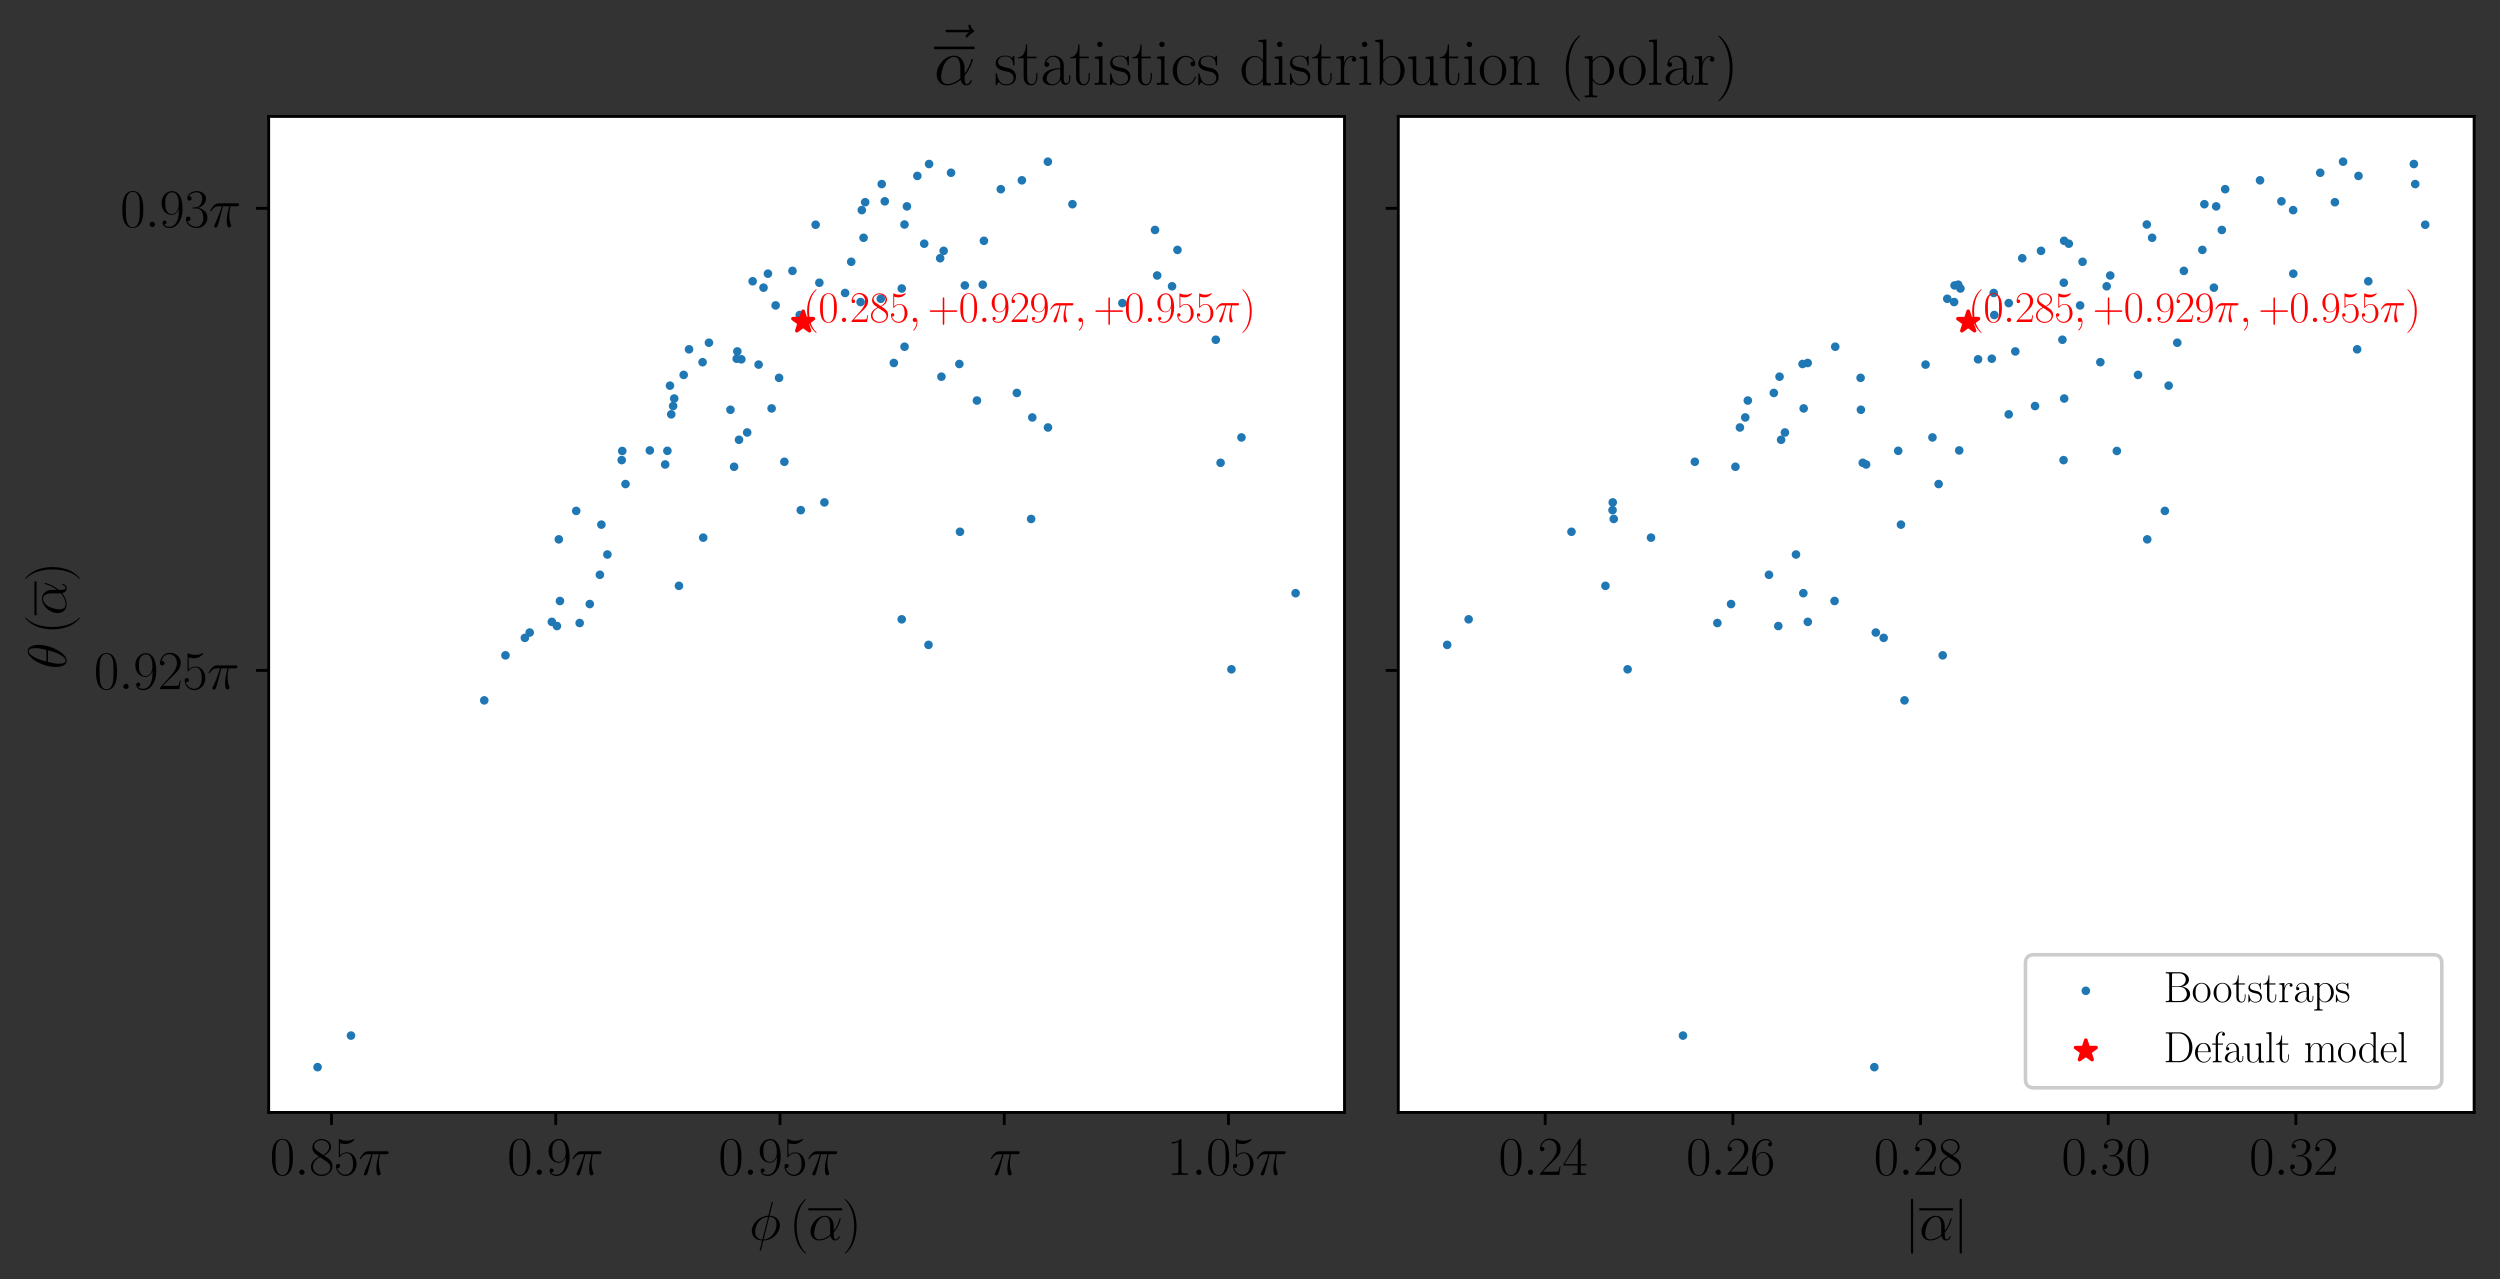 <?xml version="1.0" encoding="utf-8" standalone="no"?>
<!DOCTYPE svg PUBLIC "-//W3C//DTD SVG 1.1//EN"
  "http://www.w3.org/Graphics/SVG/1.1/DTD/svg11.dtd">
<svg xmlns:xlink="http://www.w3.org/1999/xlink" width="695.774pt" height="356.027pt" viewBox="0 0 695.774 356.027" xmlns="http://www.w3.org/2000/svg" version="1.1">
 <rect x="0" y="0" width="695.774" height="356.027" fill="#333333" stroke="none"/>
 <defs>
  <style type="text/css">*{stroke-linejoin: round; stroke-linecap: butt}</style>
 </defs>
 <g id="figure_1">
  <g id="patch_1">
   <path d="M 0 356.027 
L 695.774 356.027 
L 695.774 0 
L 0 0 
L 0 356.027 
z
" style="fill: none"/>
  </g>
  <g id="axes_1">
   <g id="patch_2">
    <path d="M 74.774 309.6 
L 374.189 309.6 
L 374.189 32.4 
L 74.774 32.4 
z
" style="fill: #ffffff"/>
   </g>
   <g id="PathCollection_1">
    <defs>
     <path id="mddf4a660cc" d="M 0 0.707 
C 0.188 0.707 0.367 0.633 0.5 0.5 
C 0.633 0.367 0.707 0.188 0.707 0 
C 0.707 -0.188 0.633 -0.367 0.5 -0.5 
C 0.367 -0.633 0.188 -0.707 0 -0.707 
C -0.188 -0.707 -0.367 -0.633 -0.5 -0.5 
C -0.633 -0.367 -0.707 -0.188 -0.707 0 
C -0.707 0.188 -0.633 0.367 -0.5 0.5 
C -0.367 0.633 -0.188 0.707 0 0.707 
z
" style="stroke: #1f77b4"/>
    </defs>
    <g clip-path="url(#p294adefcbe)">
     <use xlink:href="#mddf4a660cc" x="215.863" y="84.996" style="fill: #1f77b4; stroke: #1f77b4"/>
     <use xlink:href="#mddf4a660cc" x="190.273" y="104.335" style="fill: #1f77b4; stroke: #1f77b4"/>
     <use xlink:href="#mddf4a660cc" x="261.656" y="71.874" style="fill: #1f77b4; stroke: #1f77b4"/>
     <use xlink:href="#mddf4a660cc" x="262.004" y="104.836" style="fill: #1f77b4; stroke: #1f77b4"/>
     <use xlink:href="#mddf4a660cc" x="173.022" y="128.056" style="fill: #1f77b4; stroke: #1f77b4"/>
     <use xlink:href="#mddf4a660cc" x="282.995" y="109.361" style="fill: #1f77b4; stroke: #1f77b4"/>
     <use xlink:href="#mddf4a660cc" x="312.369" y="84.357" style="fill: #1f77b4; stroke: #1f77b4"/>
     <use xlink:href="#mddf4a660cc" x="252.404" y="57.437" style="fill: #1f77b4; stroke: #1f77b4"/>
     <use xlink:href="#mddf4a660cc" x="250.959" y="172.364" style="fill: #1f77b4; stroke: #1f77b4"/>
     <use xlink:href="#mddf4a660cc" x="146.076" y="177.524" style="fill: #1f77b4; stroke: #1f77b4"/>
     <use xlink:href="#mddf4a660cc" x="205.67" y="122.395" style="fill: #1f77b4; stroke: #1f77b4"/>
     <use xlink:href="#mddf4a660cc" x="222.57" y="87.67" style="fill: #1f77b4; stroke: #1f77b4"/>
     <use xlink:href="#mddf4a660cc" x="97.682" y="288.215" style="fill: #1f77b4; stroke: #1f77b4"/>
     <use xlink:href="#mddf4a660cc" x="206.323" y="99.995" style="fill: #1f77b4; stroke: #1f77b4"/>
     <use xlink:href="#mddf4a660cc" x="140.675" y="182.388" style="fill: #1f77b4; stroke: #1f77b4"/>
     <use xlink:href="#mddf4a660cc" x="204.301" y="129.904" style="fill: #1f77b4; stroke: #1f77b4"/>
     <use xlink:href="#mddf4a660cc" x="160.364" y="142.191" style="fill: #1f77b4; stroke: #1f77b4"/>
     <use xlink:href="#mddf4a660cc" x="187.641" y="110.914" style="fill: #1f77b4; stroke: #1f77b4"/>
     <use xlink:href="#mddf4a660cc" x="220.549" y="75.388" style="fill: #1f77b4; stroke: #1f77b4"/>
     <use xlink:href="#mddf4a660cc" x="240.787" y="56.278" style="fill: #1f77b4; stroke: #1f77b4"/>
     <use xlink:href="#mddf4a660cc" x="195.532" y="100.801" style="fill: #1f77b4; stroke: #1f77b4"/>
     <use xlink:href="#mddf4a660cc" x="264.681" y="48.08" style="fill: #1f77b4; stroke: #1f77b4"/>
     <use xlink:href="#mddf4a660cc" x="185.741" y="125.471" style="fill: #1f77b4; stroke: #1f77b4"/>
     <use xlink:href="#mddf4a660cc" x="287.295" y="116.179" style="fill: #1f77b4; stroke: #1f77b4"/>
     <use xlink:href="#mddf4a660cc" x="273.832" y="67.022" style="fill: #1f77b4; stroke: #1f77b4"/>
     <use xlink:href="#mddf4a660cc" x="251.744" y="96.497" style="fill: #1f77b4; stroke: #1f77b4"/>
     <use xlink:href="#mddf4a660cc" x="222.87" y="141.978" style="fill: #1f77b4; stroke: #1f77b4"/>
     <use xlink:href="#mddf4a660cc" x="167.365" y="146.007" style="fill: #1f77b4; stroke: #1f77b4"/>
     <use xlink:href="#mddf4a660cc" x="214.75" y="113.667" style="fill: #1f77b4; stroke: #1f77b4"/>
     <use xlink:href="#mddf4a660cc" x="266.996" y="101.303" style="fill: #1f77b4; stroke: #1f77b4"/>
     <use xlink:href="#mddf4a660cc" x="195.709" y="149.628" style="fill: #1f77b4; stroke: #1f77b4"/>
     <use xlink:href="#mddf4a660cc" x="205.034" y="99.835" style="fill: #1f77b4; stroke: #1f77b4"/>
     <use xlink:href="#mddf4a660cc" x="205.208" y="97.803" style="fill: #1f77b4; stroke: #1f77b4"/>
     <use xlink:href="#mddf4a660cc" x="213.724" y="76.167" style="fill: #1f77b4; stroke: #1f77b4"/>
     <use xlink:href="#mddf4a660cc" x="235.197" y="81.538" style="fill: #1f77b4; stroke: #1f77b4"/>
     <use xlink:href="#mddf4a660cc" x="212.494" y="80.058" style="fill: #1f77b4; stroke: #1f77b4"/>
     <use xlink:href="#mddf4a660cc" x="155.521" y="150.105" style="fill: #1f77b4; stroke: #1f77b4"/>
     <use xlink:href="#mddf4a660cc" x="186.464" y="107.328" style="fill: #1f77b4; stroke: #1f77b4"/>
     <use xlink:href="#mddf4a660cc" x="342.717" y="186.276" style="fill: #1f77b4; stroke: #1f77b4"/>
     <use xlink:href="#mddf4a660cc" x="258.567" y="45.649" style="fill: #1f77b4; stroke: #1f77b4"/>
     <use xlink:href="#mddf4a660cc" x="147.418" y="176.042" style="fill: #1f77b4; stroke: #1f77b4"/>
     <use xlink:href="#mddf4a660cc" x="284.394" y="50.184" style="fill: #1f77b4; stroke: #1f77b4"/>
     <use xlink:href="#mddf4a660cc" x="278.534" y="52.652" style="fill: #1f77b4; stroke: #1f77b4"/>
     <use xlink:href="#mddf4a660cc" x="251.729" y="62.48" style="fill: #1f77b4; stroke: #1f77b4"/>
     <use xlink:href="#mddf4a660cc" x="228.034" y="78.685" style="fill: #1f77b4; stroke: #1f77b4"/>
     <use xlink:href="#mddf4a660cc" x="216.821" y="105.159" style="fill: #1f77b4; stroke: #1f77b4"/>
     <use xlink:href="#mddf4a660cc" x="360.579" y="165.088" style="fill: #1f77b4; stroke: #1f77b4"/>
     <use xlink:href="#mddf4a660cc" x="321.454" y="64" style="fill: #1f77b4; stroke: #1f77b4"/>
     <use xlink:href="#mddf4a660cc" x="338.366" y="94.552" style="fill: #1f77b4; stroke: #1f77b4"/>
     <use xlink:href="#mddf4a660cc" x="255.302" y="48.959" style="fill: #1f77b4; stroke: #1f77b4"/>
     <use xlink:href="#mddf4a660cc" x="250.966" y="80.297" style="fill: #1f77b4; stroke: #1f77b4"/>
     <use xlink:href="#mddf4a660cc" x="155.842" y="167.261" style="fill: #1f77b4; stroke: #1f77b4"/>
     <use xlink:href="#mddf4a660cc" x="248.769" y="101.02" style="fill: #1f77b4; stroke: #1f77b4"/>
     <use xlink:href="#mddf4a660cc" x="273.511" y="79.227" style="fill: #1f77b4; stroke: #1f77b4"/>
     <use xlink:href="#mddf4a660cc" x="153.582" y="173.07" style="fill: #1f77b4; stroke: #1f77b4"/>
     <use xlink:href="#mddf4a660cc" x="291.664" y="118.972" style="fill: #1f77b4; stroke: #1f77b4"/>
     <use xlink:href="#mddf4a660cc" x="236.906" y="72.861" style="fill: #1f77b4; stroke: #1f77b4"/>
     <use xlink:href="#mddf4a660cc" x="262.627" y="69.815" style="fill: #1f77b4; stroke: #1f77b4"/>
     <use xlink:href="#mddf4a660cc" x="188.961" y="163.041" style="fill: #1f77b4; stroke: #1f77b4"/>
     <use xlink:href="#mddf4a660cc" x="258.407" y="179.475" style="fill: #1f77b4; stroke: #1f77b4"/>
     <use xlink:href="#mddf4a660cc" x="186.81" y="115.316" style="fill: #1f77b4; stroke: #1f77b4"/>
     <use xlink:href="#mddf4a660cc" x="166.952" y="159.97" style="fill: #1f77b4; stroke: #1f77b4"/>
     <use xlink:href="#mddf4a660cc" x="326.192" y="79.676" style="fill: #1f77b4; stroke: #1f77b4"/>
     <use xlink:href="#mddf4a660cc" x="203.293" y="114.04" style="fill: #1f77b4; stroke: #1f77b4"/>
     <use xlink:href="#mddf4a660cc" x="191.768" y="97.217" style="fill: #1f77b4; stroke: #1f77b4"/>
     <use xlink:href="#mddf4a660cc" x="211.127" y="101.469" style="fill: #1f77b4; stroke: #1f77b4"/>
     <use xlink:href="#mddf4a660cc" x="298.472" y="56.829" style="fill: #1f77b4; stroke: #1f77b4"/>
     <use xlink:href="#mddf4a660cc" x="339.699" y="128.8" style="fill: #1f77b4; stroke: #1f77b4"/>
     <use xlink:href="#mddf4a660cc" x="209.471" y="78.283" style="fill: #1f77b4; stroke: #1f77b4"/>
     <use xlink:href="#mddf4a660cc" x="88.384" y="297" style="fill: #1f77b4; stroke: #1f77b4"/>
     <use xlink:href="#mddf4a660cc" x="197.302" y="95.382" style="fill: #1f77b4; stroke: #1f77b4"/>
     <use xlink:href="#mddf4a660cc" x="257.214" y="67.826" style="fill: #1f77b4; stroke: #1f77b4"/>
     <use xlink:href="#mddf4a660cc" x="246.244" y="56.03" style="fill: #1f77b4; stroke: #1f77b4"/>
     <use xlink:href="#mddf4a660cc" x="180.851" y="125.358" style="fill: #1f77b4; stroke: #1f77b4"/>
     <use xlink:href="#mddf4a660cc" x="291.637" y="45" style="fill: #1f77b4; stroke: #1f77b4"/>
     <use xlink:href="#mddf4a660cc" x="154.998" y="174.234" style="fill: #1f77b4; stroke: #1f77b4"/>
     <use xlink:href="#mddf4a660cc" x="229.441" y="139.824" style="fill: #1f77b4; stroke: #1f77b4"/>
     <use xlink:href="#mddf4a660cc" x="239.848" y="58.48" style="fill: #1f77b4; stroke: #1f77b4"/>
     <use xlink:href="#mddf4a660cc" x="286.973" y="144.431" style="fill: #1f77b4; stroke: #1f77b4"/>
     <use xlink:href="#mddf4a660cc" x="327.703" y="69.552" style="fill: #1f77b4; stroke: #1f77b4"/>
     <use xlink:href="#mddf4a660cc" x="239.512" y="84.063" style="fill: #1f77b4; stroke: #1f77b4"/>
     <use xlink:href="#mddf4a660cc" x="218.295" y="128.517" style="fill: #1f77b4; stroke: #1f77b4"/>
     <use xlink:href="#mddf4a660cc" x="187.338" y="113.007" style="fill: #1f77b4; stroke: #1f77b4"/>
     <use xlink:href="#mddf4a660cc" x="169.042" y="154.323" style="fill: #1f77b4; stroke: #1f77b4"/>
     <use xlink:href="#mddf4a660cc" x="164.142" y="168.114" style="fill: #1f77b4; stroke: #1f77b4"/>
     <use xlink:href="#mddf4a660cc" x="240.341" y="66.177" style="fill: #1f77b4; stroke: #1f77b4"/>
     <use xlink:href="#mddf4a660cc" x="268.531" y="79.441" style="fill: #1f77b4; stroke: #1f77b4"/>
     <use xlink:href="#mddf4a660cc" x="245.391" y="51.231" style="fill: #1f77b4; stroke: #1f77b4"/>
     <use xlink:href="#mddf4a660cc" x="174.082" y="134.715" style="fill: #1f77b4; stroke: #1f77b4"/>
     <use xlink:href="#mddf4a660cc" x="322.047" y="76.671" style="fill: #1f77b4; stroke: #1f77b4"/>
     <use xlink:href="#mddf4a660cc" x="267.172" y="148" style="fill: #1f77b4; stroke: #1f77b4"/>
     <use xlink:href="#mddf4a660cc" x="345.508" y="121.739" style="fill: #1f77b4; stroke: #1f77b4"/>
     <use xlink:href="#mddf4a660cc" x="173.179" y="125.511" style="fill: #1f77b4; stroke: #1f77b4"/>
     <use xlink:href="#mddf4a660cc" x="185.124" y="129.269" style="fill: #1f77b4; stroke: #1f77b4"/>
     <use xlink:href="#mddf4a660cc" x="245.131" y="83.151" style="fill: #1f77b4; stroke: #1f77b4"/>
     <use xlink:href="#mddf4a660cc" x="226.998" y="62.54" style="fill: #1f77b4; stroke: #1f77b4"/>
     <use xlink:href="#mddf4a660cc" x="271.892" y="111.473" style="fill: #1f77b4; stroke: #1f77b4"/>
     <use xlink:href="#mddf4a660cc" x="207.946" y="120.366" style="fill: #1f77b4; stroke: #1f77b4"/>
     <use xlink:href="#mddf4a660cc" x="161.326" y="173.392" style="fill: #1f77b4; stroke: #1f77b4"/>
     <use xlink:href="#mddf4a660cc" x="134.773" y="194.918" style="fill: #1f77b4; stroke: #1f77b4"/>
    </g>
   </g>
   <g id="PathCollection_2">
    <defs>
     <path id="mde0e7b5611" d="M 0 -3 
L -0.674 -0.927 
L -2.853 -0.927 
L -1.09 0.354 
L -1.763 2.427 
L -0 1.146 
L 1.763 2.427 
L 1.09 0.354 
L 2.853 -0.927 
L 0.674 -0.927 
z
" style="stroke: #ff0000"/>
    </defs>
    <g clip-path="url(#p294adefcbe)">
     <use xlink:href="#mde0e7b5611" x="223.528" y="89.619" style="fill: #ff0000; stroke: #ff0000"/>
    </g>
   </g>
   <g id="matplotlib.axis_1">
    <g id="xtick_1">
     <g id="line2d_1">
      <defs>
       <path id="m25593c69b1" d="M 0 0 
L 0 3.5 
" style="stroke: #000000; stroke-width: 0.8"/>
      </defs>
      <g>
       <use xlink:href="#m25593c69b1" x="92.259" y="309.6" style="stroke: #000000; stroke-width: 0.8"/>
      </g>
     </g>
     <g id="text_1">
      <!-- $0.85 \pi$ -->
      <g transform="translate(75.102 326.978) scale(0.15 -0.15)">
       <defs>
        <path id="CMR17-30" d="M 2688 2025 
C 2688 2416 2682 3080 2413 3591 
C 2176 4039 1798 4198 1466 4198 
C 1158 4198 768 4058 525 3597 
C 269 3118 243 2524 243 2025 
C 243 1661 250 1106 448 619 
C 723 -39 1216 -128 1466 -128 
C 1760 -128 2208 -7 2470 600 
C 2662 1042 2688 1559 2688 2025 
z
M 1466 -26 
C 1056 -26 813 325 723 812 
C 653 1188 653 1738 653 2096 
C 653 2588 653 2997 736 3387 
C 858 3929 1216 4096 1466 4096 
C 1728 4096 2067 3923 2189 3400 
C 2272 3036 2278 2607 2278 2096 
C 2278 1680 2278 1169 2202 792 
C 2067 95 1690 -26 1466 -26 
z
" transform="scale(0.016)"/>
        <path id="CMMI12-3a" d="M 1178 307 
C 1178 492 1024 619 870 619 
C 685 619 557 466 557 313 
C 557 128 710 0 864 0 
C 1050 0 1178 153 1178 307 
z
" transform="scale(0.016)"/>
        <path id="CMR17-38" d="M 1741 2264 
C 2144 2467 2554 2773 2554 3263 
C 2554 3841 1990 4179 1472 4179 
C 890 4179 378 3759 378 3180 
C 378 3021 416 2747 666 2505 
C 730 2442 998 2251 1171 2130 
C 883 1983 211 1634 211 934 
C 211 279 838 -128 1459 -128 
C 2144 -128 2720 362 2720 1010 
C 2720 1590 2330 1857 2074 2029 
L 1741 2264 
z
M 902 2822 
C 851 2854 595 3051 595 3351 
C 595 3739 998 4032 1459 4032 
C 1965 4032 2336 3676 2336 3262 
C 2336 2669 1670 2331 1638 2331 
C 1632 2331 1626 2331 1574 2370 
L 902 2822 
z
M 2080 1519 
C 2176 1449 2483 1240 2483 851 
C 2483 381 2010 25 1472 25 
C 890 25 448 438 448 940 
C 448 1443 838 1862 1280 2060 
L 2080 1519 
z
" transform="scale(0.016)"/>
        <path id="CMR17-35" d="M 730 3692 
C 794 3666 1056 3584 1325 3584 
C 1920 3584 2246 3911 2432 4100 
C 2432 4157 2432 4192 2394 4192 
C 2387 4192 2374 4192 2323 4163 
C 2099 4058 1837 3973 1517 3973 
C 1325 3973 1037 3999 723 4139 
C 653 4171 640 4171 634 4171 
C 602 4171 595 4164 595 4037 
L 595 2203 
C 595 2089 595 2057 659 2057 
C 691 2057 704 2070 736 2114 
C 941 2401 1222 2522 1542 2522 
C 1766 2522 2246 2382 2246 1289 
C 2246 1085 2246 715 2054 421 
C 1894 159 1645 25 1370 25 
C 947 25 518 320 403 814 
C 429 807 480 795 506 795 
C 589 795 749 840 749 1038 
C 749 1210 627 1280 506 1280 
C 358 1280 262 1190 262 1011 
C 262 454 704 -128 1382 -128 
C 2042 -128 2669 440 2669 1264 
C 2669 2030 2170 2624 1549 2624 
C 1222 2624 947 2503 730 2274 
L 730 3692 
z
" transform="scale(0.016)"/>
        <path id="CMMI12-19" d="M 1658 2408 
L 2381 2408 
C 2208 1692 2099 1226 2099 716 
C 2099 626 2099 -64 2362 -64 
C 2496 -64 2611 57 2611 166 
C 2611 197 2611 210 2566 306 
C 2394 747 2394 1296 2394 1341 
C 2394 1379 2394 1832 2528 2408 
L 3245 2408 
C 3328 2408 3539 2408 3539 2612 
C 3539 2752 3418 2752 3302 2752 
L 1197 2752 
C 1050 2752 832 2752 538 2440 
C 371 2254 166 1916 166 1878 
C 166 1840 198 1827 237 1827 
C 282 1827 288 1846 320 1884 
C 653 2408 986 2408 1146 2408 
L 1510 2408 
C 1370 1929 1210 1373 685 256 
C 634 154 634 140 634 102 
C 634 -32 749 -64 806 -64 
C 992 -64 1043 102 1120 370 
C 1222 696 1222 709 1286 964 
L 1658 2408 
z
" transform="scale(0.016)"/>
       </defs>
       <use xlink:href="#CMR17-30" transform="scale(0.996)"/>
       <use xlink:href="#CMMI12-3a" transform="translate(45.69 0) scale(0.996)"/>
       <use xlink:href="#CMR17-38" transform="translate(72.788 0) scale(0.996)"/>
       <use xlink:href="#CMR17-35" transform="translate(118.478 0) scale(0.996)"/>
       <use xlink:href="#CMMI12-19" transform="translate(164.169 0) scale(0.996)"/>
      </g>
     </g>
    </g>
    <g id="xtick_2">
     <g id="line2d_2">
      <g>
       <use xlink:href="#m25593c69b1" x="154.669" y="309.6" style="stroke: #000000; stroke-width: 0.8"/>
      </g>
     </g>
     <g id="text_2">
      <!-- $0.9 \pi$ -->
      <g transform="translate(141.171 326.978) scale(0.15 -0.15)">
       <defs>
        <path id="CMR17-39" d="M 2253 1864 
C 2253 464 1670 31 1190 31 
C 1043 31 685 31 538 294 
C 704 268 826 357 826 518 
C 826 692 685 749 595 749 
C 538 749 365 723 365 506 
C 365 71 742 -128 1203 -128 
C 1939 -128 2688 674 2688 2073 
C 2688 3817 1971 4179 1485 4179 
C 851 4179 243 3628 243 2778 
C 243 1991 762 1408 1414 1408 
C 1952 1408 2189 1903 2253 2112 
L 2253 1864 
z
M 1427 1510 
C 1254 1510 1011 1542 813 1922 
C 678 2169 678 2461 678 2771 
C 678 3146 678 3405 858 3684 
C 947 3817 1114 4032 1485 4032 
C 2240 4032 2240 2885 2240 2632 
C 2240 2182 2035 1510 1427 1510 
z
" transform="scale(0.016)"/>
       </defs>
       <use xlink:href="#CMR17-30" transform="scale(0.996)"/>
       <use xlink:href="#CMMI12-3a" transform="translate(45.69 0) scale(0.996)"/>
       <use xlink:href="#CMR17-39" transform="translate(72.788 0) scale(0.996)"/>
       <use xlink:href="#CMMI12-19" transform="translate(118.478 0) scale(0.996)"/>
      </g>
     </g>
    </g>
    <g id="xtick_3">
     <g id="line2d_3">
      <g>
       <use xlink:href="#m25593c69b1" x="217.08" y="309.6" style="stroke: #000000; stroke-width: 0.8"/>
      </g>
     </g>
     <g id="text_3">
      <!-- $0.95 \pi$ -->
      <g transform="translate(199.923 326.978) scale(0.15 -0.15)">
       <use xlink:href="#CMR17-30" transform="scale(0.996)"/>
       <use xlink:href="#CMMI12-3a" transform="translate(45.69 0) scale(0.996)"/>
       <use xlink:href="#CMR17-39" transform="translate(72.788 0) scale(0.996)"/>
       <use xlink:href="#CMR17-35" transform="translate(118.478 0) scale(0.996)"/>
       <use xlink:href="#CMMI12-19" transform="translate(164.169 0) scale(0.996)"/>
      </g>
     </g>
    </g>
    <g id="xtick_4">
     <g id="line2d_4">
      <g>
       <use xlink:href="#m25593c69b1" x="279.49" y="309.6" style="stroke: #000000; stroke-width: 0.8"/>
      </g>
     </g>
     <g id="text_4">
      <!-- $\pi$ -->
      <g transform="translate(275.34 326.978) scale(0.15 -0.15)">
       <use xlink:href="#CMMI12-19" transform="scale(0.996)"/>
      </g>
     </g>
    </g>
    <g id="xtick_5">
     <g id="line2d_5">
      <g>
       <use xlink:href="#m25593c69b1" x="341.901" y="309.6" style="stroke: #000000; stroke-width: 0.8"/>
      </g>
     </g>
     <g id="text_5">
      <!-- $1.05 \pi$ -->
      <g transform="translate(324.744 326.978) scale(0.15 -0.15)">
       <defs>
        <path id="CMR17-31" d="M 1702 4058 
C 1702 4192 1696 4192 1606 4192 
C 1357 3916 979 3827 621 3827 
C 602 3827 570 3827 563 3808 
C 557 3795 557 3782 557 3648 
C 755 3648 1088 3686 1344 3839 
L 1344 461 
C 1344 236 1331 160 781 160 
L 589 160 
L 589 0 
C 896 0 1216 0 1523 0 
C 1830 0 2150 0 2458 0 
L 2458 160 
L 2266 160 
C 1715 160 1702 230 1702 458 
L 1702 4058 
z
" transform="scale(0.016)"/>
       </defs>
       <use xlink:href="#CMR17-31" transform="scale(0.996)"/>
       <use xlink:href="#CMMI12-3a" transform="translate(45.69 0) scale(0.996)"/>
       <use xlink:href="#CMR17-30" transform="translate(72.788 0) scale(0.996)"/>
       <use xlink:href="#CMR17-35" transform="translate(118.478 0) scale(0.996)"/>
       <use xlink:href="#CMMI12-19" transform="translate(164.169 0) scale(0.996)"/>
      </g>
     </g>
    </g>
    <g id="text_6">
     <!-- $\phi\left(\overline{\alpha}\right)$ -->
     <g transform="translate(208.514 345.091) scale(0.15 -0.15)">
      <defs>
       <path id="CMMI12-1e" d="M 2752 4390 
C 2752 4448 2707 4448 2688 4448 
C 2630 4448 2624 4435 2598 4326 
L 2253 2939 
C 2234 2856 2227 2849 2221 2843 
C 2214 2830 2170 2824 2157 2824 
C 1107 2734 301 1864 301 1057 
C 301 361 832 -64 1498 -64 
C 1446 -261 1402 -463 1350 -659 
C 1261 -995 1210 -1204 1210 -1229 
C 1210 -1241 1210 -1280 1274 -1280 
C 1293 -1280 1318 -1280 1331 -1254 
C 1344 -1241 1382 -1089 1408 -1008 
L 1645 -64 
C 2739 -64 3571 854 3571 1680 
C 3571 2343 3085 2816 2374 2816 
L 2752 4390 
z
M 2336 2701 
C 2758 2701 3181 2463 3181 1828 
C 3181 1097 2675 128 1677 50 
L 2336 2701 
z
M 1530 50 
C 1216 50 691 220 691 938 
C 691 1761 1274 2676 2195 2676 
L 1530 50 
z
" transform="scale(0.016)"/>
       <path id="CMR17-28" d="M 1958 -1561 
C 1958 -1555 1958 -1542 1939 -1523 
C 1645 -1224 858 -407 858 1581 
C 858 3569 1632 4379 1946 4697 
C 1946 4704 1958 4717 1958 4736 
C 1958 4755 1939 4768 1914 4768 
C 1843 4768 1299 4296 986 3594 
C 666 2887 576 2199 576 1588 
C 576 1128 621 351 1005 -471 
C 1312 -1135 1837 -1600 1914 -1600 
C 1946 -1600 1958 -1587 1958 -1561 
z
" transform="scale(0.016)"/>
       <path id="CMMI12-b" d="M 2963 1616 
C 2963 2235 2611 2815 1933 2815 
C 1094 2815 256 1902 256 996 
C 256 441 602 -64 1254 -64 
C 1651 -64 2125 89 2579 472 
C 2669 115 2867 -64 3142 -64 
C 3488 -64 3661 294 3661 377 
C 3661 434 3616 434 3597 434 
C 3546 434 3539 415 3520 364 
C 3462 204 3315 64 3162 64 
C 2963 64 2963 472 2963 862 
C 3616 1641 3770 2446 3770 2452 
C 3770 2510 3718 2510 3699 2510 
C 3642 2510 3635 2491 3610 2376 
C 3526 2095 3360 1597 2963 1073 
L 2963 1616 
z
M 2560 626 
C 1997 121 1491 64 1267 64 
C 813 64 685 466 685 766 
C 685 1040 826 1692 1024 2044 
C 1286 2491 1645 2688 1933 2688 
C 2554 2688 2554 1877 2554 1341 
C 2554 1182 2547 1016 2547 856 
C 2547 728 2554 696 2560 626 
z
" transform="scale(0.016)"/>
       <path id="CMR17-29" d="M 1683 1581 
C 1683 2040 1638 2817 1254 3639 
C 947 4303 422 4768 346 4768 
C 326 4768 301 4761 301 4729 
C 301 4717 307 4710 314 4697 
C 621 4378 1402 3568 1402 1584 
C 1402 -407 627 -1217 314 -1537 
C 307 -1549 301 -1556 301 -1568 
C 301 -1600 326 -1600 346 -1600 
C 416 -1600 960 -1128 1274 -426 
C 1594 281 1683 969 1683 1581 
z
" transform="scale(0.016)"/>
      </defs>
      <use xlink:href="#CMMI12-1e" transform="scale(0.996)"/>
      <use xlink:href="#CMR17-28" transform="translate(74.339 0.003) scale(0.996)"/>
      <use xlink:href="#CMMI12-b" transform="translate(109.619 0) scale(0.996)"/>
      <use xlink:href="#CMR17-29" transform="translate(172.3 0.003) scale(0.996)"/>
      <path d="M 109.619 54.85 
L 172.3 54.85 
L 172.3 58.835 
L 109.619 58.835 
L 109.619 54.85 
z
"/>
     </g>
    </g>
   </g>
   <g id="matplotlib.axis_2">
    <g id="ytick_1">
     <g id="line2d_6">
      <defs>
       <path id="m42df005a41" d="M 0 0 
L -3.5 0 
" style="stroke: #000000; stroke-width: 0.8"/>
      </defs>
      <g>
       <use xlink:href="#m42df005a41" x="74.774" y="186.579" style="stroke: #000000; stroke-width: 0.8"/>
      </g>
     </g>
     <g id="text_7">
      <!-- $0.925 \pi$ -->
      <g transform="translate(26.144 191.768) scale(0.15 -0.15)">
       <defs>
        <path id="CMR17-32" d="M 2669 989 
L 2554 989 
C 2490 536 2438 459 2413 420 
C 2381 369 1920 369 1830 369 
L 602 369 
C 832 619 1280 1072 1824 1597 
C 2214 1967 2669 2402 2669 3035 
C 2669 3790 2067 4224 1395 4224 
C 691 4224 262 3604 262 3030 
C 262 2780 448 2748 525 2748 
C 589 2748 781 2787 781 3010 
C 781 3207 614 3264 525 3264 
C 486 3264 448 3258 422 3245 
C 544 3790 915 4058 1306 4058 
C 1862 4058 2227 3617 2227 3035 
C 2227 2479 1901 2000 1536 1584 
L 262 146 
L 262 0 
L 2515 0 
L 2669 989 
z
" transform="scale(0.016)"/>
       </defs>
       <use xlink:href="#CMR17-30" transform="scale(0.996)"/>
       <use xlink:href="#CMMI12-3a" transform="translate(45.69 0) scale(0.996)"/>
       <use xlink:href="#CMR17-39" transform="translate(72.788 0) scale(0.996)"/>
       <use xlink:href="#CMR17-32" transform="translate(118.478 0) scale(0.996)"/>
       <use xlink:href="#CMR17-35" transform="translate(164.169 0) scale(0.996)"/>
       <use xlink:href="#CMMI12-19" transform="translate(209.859 0) scale(0.996)"/>
      </g>
     </g>
    </g>
    <g id="ytick_2">
     <g id="line2d_7">
      <g>
       <use xlink:href="#m42df005a41" x="74.774" y="57.982" style="stroke: #000000; stroke-width: 0.8"/>
      </g>
     </g>
     <g id="text_8">
      <!-- $0.93 \pi$ -->
      <g transform="translate(33.46 63.171) scale(0.15 -0.15)">
       <defs>
        <path id="CMR17-33" d="M 1414 2157 
C 1984 2157 2234 1662 2234 1090 
C 2234 320 1824 25 1453 25 
C 1114 25 563 194 390 693 
C 422 680 454 680 486 680 
C 640 680 755 782 755 948 
C 755 1133 614 1216 486 1216 
C 378 1216 211 1165 211 926 
C 211 335 787 -128 1466 -128 
C 2176 -128 2720 430 2720 1085 
C 2720 1707 2208 2157 1600 2227 
C 2086 2328 2554 2756 2554 3329 
C 2554 3820 2048 4179 1472 4179 
C 890 4179 378 3829 378 3329 
C 378 3110 544 3072 627 3072 
C 762 3072 877 3155 877 3321 
C 877 3486 762 3569 627 3569 
C 602 3569 570 3569 544 3557 
C 730 3959 1235 4032 1459 4032 
C 1683 4032 2106 3925 2106 3320 
C 2106 3143 2080 2828 1862 2550 
C 1670 2304 1453 2304 1242 2284 
C 1210 2284 1062 2269 1037 2269 
C 992 2263 966 2257 966 2208 
C 966 2163 973 2157 1101 2157 
L 1414 2157 
z
" transform="scale(0.016)"/>
       </defs>
       <use xlink:href="#CMR17-30" transform="scale(0.996)"/>
       <use xlink:href="#CMMI12-3a" transform="translate(45.69 0) scale(0.996)"/>
       <use xlink:href="#CMR17-39" transform="translate(72.788 0) scale(0.996)"/>
       <use xlink:href="#CMR17-33" transform="translate(118.478 0) scale(0.996)"/>
       <use xlink:href="#CMMI12-19" transform="translate(164.169 0) scale(0.996)"/>
      </g>
     </g>
    </g>
    <g id="text_9">
     <!-- $\theta\left(\overline{\alpha}\right)$ -->
     <g transform="translate(18.408 186.25) rotate(-90) scale(0.15 -0.15)">
      <defs>
       <path id="CMMI12-12" d="M 2835 3200 
C 2835 3850 2630 4480 2106 4480 
C 1210 4480 256 2615 256 1216 
C 256 923 320 -64 992 -64 
C 1862 -64 2835 1756 2835 3200 
z
M 896 2304 
C 992 2679 1126 3214 1382 3665 
C 1594 4047 1818 4352 2099 4352 
C 2310 4352 2451 4174 2451 3564 
C 2451 3334 2432 3017 2246 2304 
L 896 2304 
z
M 2202 2113 
C 2042 1490 1907 1088 1677 687 
C 1491 363 1267 64 998 64 
C 800 64 640 217 640 846 
C 640 1260 742 1693 845 2113 
L 2202 2113 
z
" transform="scale(0.016)"/>
      </defs>
      <use xlink:href="#CMMI12-12" transform="scale(0.996)"/>
      <use xlink:href="#CMR17-28" transform="translate(64.774 0.003) scale(0.996)"/>
      <use xlink:href="#CMMI12-b" transform="translate(100.055 0) scale(0.996)"/>
      <use xlink:href="#CMR17-29" transform="translate(162.736 0.003) scale(0.996)"/>
      <path d="M 100.055 54.85 
L 162.736 54.85 
L 162.736 58.835 
L 100.055 58.835 
L 100.055 54.85 
z
"/>
     </g>
    </g>
   </g>
   <g id="patch_3">
    <path d="M 74.774 309.6 
L 74.774 32.4 
" style="fill: none; stroke: #000000; stroke-width: 0.8; stroke-linejoin: miter; stroke-linecap: square"/>
   </g>
   <g id="patch_4">
    <path d="M 374.189 309.6 
L 374.189 32.4 
" style="fill: none; stroke: #000000; stroke-width: 0.8; stroke-linejoin: miter; stroke-linecap: square"/>
   </g>
   <g id="patch_5">
    <path d="M 74.774 309.6 
L 374.189 309.6 
" style="fill: none; stroke: #000000; stroke-width: 0.8; stroke-linejoin: miter; stroke-linecap: square"/>
   </g>
   <g id="patch_6">
    <path d="M 74.774 32.4 
L 374.189 32.4 
" style="fill: none; stroke: #000000; stroke-width: 0.8; stroke-linejoin: miter; stroke-linecap: square"/>
   </g>
   <g id="text_10">
    <!-- $\left(0.285, +0.929\pi, +0.955\pi\right)$ -->
    <g style="fill: #ff0000" transform="translate(223.528 89.619) scale(0.12 -0.12)">
     <defs>
      <path id="CMMI12-3b" d="M 1248 -31 
C 1248 343 1126 619 864 619 
C 659 619 557 453 557 313 
C 557 172 653 0 870 0 
C 954 0 1024 26 1082 83 
C 1094 96 1101 96 1107 96 
C 1120 96 1120 5 1120 -27 
C 1120 -240 1082 -659 710 -1080 
C 640 -1157 640 -1170 640 -1183 
C 640 -1216 672 -1248 704 -1248 
C 755 -1248 1248 -771 1248 -31 
z
" transform="scale(0.016)"/>
      <path id="CMR17-2b" d="M 2413 1472 
L 4109 1472 
C 4198 1472 4307 1472 4307 1580 
C 4307 1695 4205 1695 4109 1695 
L 2413 1695 
L 2413 3386 
C 2413 3475 2413 3584 2304 3584 
C 2189 3584 2189 3482 2189 3386 
L 2189 1695 
L 493 1695 
C 403 1695 294 1695 294 1587 
C 294 1472 397 1472 493 1472 
L 2189 1472 
L 2189 -218 
C 2189 -307 2189 -416 2298 -416 
C 2413 -416 2413 -314 2413 -218 
L 2413 1472 
z
" transform="scale(0.016)"/>
     </defs>
     <use xlink:href="#CMR17-28" transform="translate(0 0.003) scale(0.996)"/>
     <use xlink:href="#CMR17-30" transform="translate(35.281 0) scale(0.996)"/>
     <use xlink:href="#CMMI12-3a" transform="translate(80.971 0) scale(0.996)"/>
     <use xlink:href="#CMR17-32" transform="translate(108.068 0) scale(0.996)"/>
     <use xlink:href="#CMR17-38" transform="translate(153.759 0) scale(0.996)"/>
     <use xlink:href="#CMR17-35" transform="translate(199.449 0) scale(0.996)"/>
     <use xlink:href="#CMMI12-3b" transform="translate(245.14 0) scale(0.996)"/>
     <use xlink:href="#CMR17-2b" transform="translate(288.841 0) scale(0.996)"/>
     <use xlink:href="#CMR17-30" transform="translate(360.556 0) scale(0.996)"/>
     <use xlink:href="#CMMI12-3a" transform="translate(406.247 0) scale(0.996)"/>
     <use xlink:href="#CMR17-39" transform="translate(433.344 0) scale(0.996)"/>
     <use xlink:href="#CMR17-32" transform="translate(479.034 0) scale(0.996)"/>
     <use xlink:href="#CMR17-39" transform="translate(524.725 0) scale(0.996)"/>
     <use xlink:href="#CMMI12-19" transform="translate(570.415 0) scale(0.996)"/>
     <use xlink:href="#CMMI12-3b" transform="translate(629.326 0) scale(0.996)"/>
     <use xlink:href="#CMR17-2b" transform="translate(673.027 0) scale(0.996)"/>
     <use xlink:href="#CMR17-30" transform="translate(744.742 0) scale(0.996)"/>
     <use xlink:href="#CMMI12-3a" transform="translate(790.433 0) scale(0.996)"/>
     <use xlink:href="#CMR17-39" transform="translate(817.53 0) scale(0.996)"/>
     <use xlink:href="#CMR17-35" transform="translate(863.22 0) scale(0.996)"/>
     <use xlink:href="#CMR17-35" transform="translate(908.911 0) scale(0.996)"/>
     <use xlink:href="#CMMI12-19" transform="translate(954.601 0) scale(0.996)"/>
     <use xlink:href="#CMR17-29" transform="translate(1013.512 0.003) scale(0.996)"/>
    </g>
   </g>
  </g>
  <g id="axes_2">
   <g id="patch_7">
    <path d="M 389.159 309.6 
L 688.574 309.6 
L 688.574 32.4 
L 389.159 32.4 
z
" style="fill: #ffffff"/>
   </g>
   <g id="PathCollection_3">
    <g clip-path="url(#p1b383800e9)">
     <use xlink:href="#mddf4a660cc" x="578.911" y="84.996" style="fill: #1f77b4; stroke: #1f77b4"/>
     <use xlink:href="#mddf4a660cc" x="595.036" y="104.335" style="fill: #1f77b4; stroke: #1f77b4"/>
     <use xlink:href="#mddf4a660cc" x="562.813" y="71.874" style="fill: #1f77b4; stroke: #1f77b4"/>
     <use xlink:href="#mddf4a660cc" x="495.262" y="104.836" style="fill: #1f77b4; stroke: #1f77b4"/>
     <use xlink:href="#mddf4a660cc" x="574.308" y="128.056" style="fill: #1f77b4; stroke: #1f77b4"/>
     <use xlink:href="#mddf4a660cc" x="493.677" y="109.361" style="fill: #1f77b4; stroke: #1f77b4"/>
     <use xlink:href="#mddf4a660cc" x="559.052" y="84.357" style="fill: #1f77b4; stroke: #1f77b4"/>
     <use xlink:href="#mddf4a660cc" x="616.782" y="57.437" style="fill: #1f77b4; stroke: #1f77b4"/>
     <use xlink:href="#mddf4a660cc" x="408.733" y="172.364" style="fill: #1f77b4; stroke: #1f77b4"/>
     <use xlink:href="#mddf4a660cc" x="524.24" y="177.524" style="fill: #1f77b4; stroke: #1f77b4"/>
     <use xlink:href="#mddf4a660cc" x="495.698" y="122.395" style="fill: #1f77b4; stroke: #1f77b4"/>
     <use xlink:href="#mddf4a660cc" x="555.027" y="87.67" style="fill: #1f77b4; stroke: #1f77b4"/>
     <use xlink:href="#mddf4a660cc" x="468.389" y="288.215" style="fill: #1f77b4; stroke: #1f77b4"/>
     <use xlink:href="#mddf4a660cc" x="550.515" y="99.995" style="fill: #1f77b4; stroke: #1f77b4"/>
     <use xlink:href="#mddf4a660cc" x="540.669" y="182.388" style="fill: #1f77b4; stroke: #1f77b4"/>
     <use xlink:href="#mddf4a660cc" x="482.981" y="129.904" style="fill: #1f77b4; stroke: #1f77b4"/>
     <use xlink:href="#mddf4a660cc" x="602.504" y="142.191" style="fill: #1f77b4; stroke: #1f77b4"/>
     <use xlink:href="#mddf4a660cc" x="574.486" y="110.914" style="fill: #1f77b4; stroke: #1f77b4"/>
     <use xlink:href="#mddf4a660cc" x="607.792" y="75.388" style="fill: #1f77b4; stroke: #1f77b4"/>
     <use xlink:href="#mddf4a660cc" x="649.826" y="56.278" style="fill: #1f77b4; stroke: #1f77b4"/>
     <use xlink:href="#mddf4a660cc" x="584.545" y="100.801" style="fill: #1f77b4; stroke: #1f77b4"/>
     <use xlink:href="#mddf4a660cc" x="645.741" y="48.08" style="fill: #1f77b4; stroke: #1f77b4"/>
     <use xlink:href="#mddf4a660cc" x="528.29" y="125.471" style="fill: #1f77b4; stroke: #1f77b4"/>
     <use xlink:href="#mddf4a660cc" x="485.717" y="116.179" style="fill: #1f77b4; stroke: #1f77b4"/>
     <use xlink:href="#mddf4a660cc" x="574.46" y="67.022" style="fill: #1f77b4; stroke: #1f77b4"/>
     <use xlink:href="#mddf4a660cc" x="510.761" y="96.497" style="fill: #1f77b4; stroke: #1f77b4"/>
     <use xlink:href="#mddf4a660cc" x="448.783" y="141.978" style="fill: #1f77b4; stroke: #1f77b4"/>
     <use xlink:href="#mddf4a660cc" x="529.053" y="146.007" style="fill: #1f77b4; stroke: #1f77b4"/>
     <use xlink:href="#mddf4a660cc" x="501.978" y="113.667" style="fill: #1f77b4; stroke: #1f77b4"/>
     <use xlink:href="#mddf4a660cc" x="501.672" y="101.303" style="fill: #1f77b4; stroke: #1f77b4"/>
     <use xlink:href="#mddf4a660cc" x="459.488" y="149.628" style="fill: #1f77b4; stroke: #1f77b4"/>
     <use xlink:href="#mddf4a660cc" x="554.338" y="99.835" style="fill: #1f77b4; stroke: #1f77b4"/>
     <use xlink:href="#mddf4a660cc" x="560.876" y="97.803" style="fill: #1f77b4; stroke: #1f77b4"/>
     <use xlink:href="#mddf4a660cc" x="638.24" y="76.167" style="fill: #1f77b4; stroke: #1f77b4"/>
     <use xlink:href="#mddf4a660cc" x="554.875" y="81.538" style="fill: #1f77b4; stroke: #1f77b4"/>
     <use xlink:href="#mddf4a660cc" x="616.15" y="80.058" style="fill: #1f77b4; stroke: #1f77b4"/>
     <use xlink:href="#mddf4a660cc" x="597.594" y="150.105" style="fill: #1f77b4; stroke: #1f77b4"/>
     <use xlink:href="#mddf4a660cc" x="603.552" y="107.328" style="fill: #1f77b4; stroke: #1f77b4"/>
     <use xlink:href="#mddf4a660cc" x="452.98" y="186.276" style="fill: #1f77b4; stroke: #1f77b4"/>
     <use xlink:href="#mddf4a660cc" x="671.802" y="45.649" style="fill: #1f77b4; stroke: #1f77b4"/>
     <use xlink:href="#mddf4a660cc" x="522.051" y="176.042" style="fill: #1f77b4; stroke: #1f77b4"/>
     <use xlink:href="#mddf4a660cc" x="628.988" y="50.184" style="fill: #1f77b4; stroke: #1f77b4"/>
     <use xlink:href="#mddf4a660cc" x="619.287" y="52.652" style="fill: #1f77b4; stroke: #1f77b4"/>
     <use xlink:href="#mddf4a660cc" x="597.477" y="62.48" style="fill: #1f77b4; stroke: #1f77b4"/>
     <use xlink:href="#mddf4a660cc" x="574.375" y="78.685" style="fill: #1f77b4; stroke: #1f77b4"/>
     <use xlink:href="#mddf4a660cc" x="517.822" y="105.159" style="fill: #1f77b4; stroke: #1f77b4"/>
     <use xlink:href="#mddf4a660cc" x="501.884" y="165.088" style="fill: #1f77b4; stroke: #1f77b4"/>
     <use xlink:href="#mddf4a660cc" x="618.358" y="64" style="fill: #1f77b4; stroke: #1f77b4"/>
     <use xlink:href="#mddf4a660cc" x="573.987" y="94.552" style="fill: #1f77b4; stroke: #1f77b4"/>
     <use xlink:href="#mddf4a660cc" x="656.391" y="48.959" style="fill: #1f77b4; stroke: #1f77b4"/>
     <use xlink:href="#mddf4a660cc" x="545.603" y="80.297" style="fill: #1f77b4; stroke: #1f77b4"/>
     <use xlink:href="#mddf4a660cc" x="510.575" y="167.261" style="fill: #1f77b4; stroke: #1f77b4"/>
     <use xlink:href="#mddf4a660cc" x="503.098" y="101.02" style="fill: #1f77b4; stroke: #1f77b4"/>
     <use xlink:href="#mddf4a660cc" x="544.991" y="79.227" style="fill: #1f77b4; stroke: #1f77b4"/>
     <use xlink:href="#mddf4a660cc" x="503.126" y="173.07" style="fill: #1f77b4; stroke: #1f77b4"/>
     <use xlink:href="#mddf4a660cc" x="484.237" y="118.972" style="fill: #1f77b4; stroke: #1f77b4"/>
     <use xlink:href="#mddf4a660cc" x="579.6" y="72.861" style="fill: #1f77b4; stroke: #1f77b4"/>
     <use xlink:href="#mddf4a660cc" x="568.035" y="69.815" style="fill: #1f77b4; stroke: #1f77b4"/>
     <use xlink:href="#mddf4a660cc" x="446.805" y="163.041" style="fill: #1f77b4; stroke: #1f77b4"/>
     <use xlink:href="#mddf4a660cc" x="402.769" y="179.475" style="fill: #1f77b4; stroke: #1f77b4"/>
     <use xlink:href="#mddf4a660cc" x="559.044" y="115.316" style="fill: #1f77b4; stroke: #1f77b4"/>
     <use xlink:href="#mddf4a660cc" x="492.317" y="159.97" style="fill: #1f77b4; stroke: #1f77b4"/>
     <use xlink:href="#mddf4a660cc" x="586.311" y="79.676" style="fill: #1f77b4; stroke: #1f77b4"/>
     <use xlink:href="#mddf4a660cc" x="517.91" y="114.04" style="fill: #1f77b4; stroke: #1f77b4"/>
     <use xlink:href="#mddf4a660cc" x="656.017" y="97.217" style="fill: #1f77b4; stroke: #1f77b4"/>
     <use xlink:href="#mddf4a660cc" x="535.903" y="101.469" style="fill: #1f77b4; stroke: #1f77b4"/>
     <use xlink:href="#mddf4a660cc" x="613.496" y="56.829" style="fill: #1f77b4; stroke: #1f77b4"/>
     <use xlink:href="#mddf4a660cc" x="518.426" y="128.8" style="fill: #1f77b4; stroke: #1f77b4"/>
     <use xlink:href="#mddf4a660cc" x="659.115" y="78.283" style="fill: #1f77b4; stroke: #1f77b4"/>
     <use xlink:href="#mddf4a660cc" x="521.638" y="297" style="fill: #1f77b4; stroke: #1f77b4"/>
     <use xlink:href="#mddf4a660cc" x="605.955" y="95.382" style="fill: #1f77b4; stroke: #1f77b4"/>
     <use xlink:href="#mddf4a660cc" x="575.773" y="67.826" style="fill: #1f77b4; stroke: #1f77b4"/>
     <use xlink:href="#mddf4a660cc" x="634.943" y="56.03" style="fill: #1f77b4; stroke: #1f77b4"/>
     <use xlink:href="#mddf4a660cc" x="545.267" y="125.358" style="fill: #1f77b4; stroke: #1f77b4"/>
     <use xlink:href="#mddf4a660cc" x="652.098" y="45" style="fill: #1f77b4; stroke: #1f77b4"/>
     <use xlink:href="#mddf4a660cc" x="494.919" y="174.234" style="fill: #1f77b4; stroke: #1f77b4"/>
     <use xlink:href="#mddf4a660cc" x="448.844" y="139.824" style="fill: #1f77b4; stroke: #1f77b4"/>
     <use xlink:href="#mddf4a660cc" x="638.203" y="58.48" style="fill: #1f77b4; stroke: #1f77b4"/>
     <use xlink:href="#mddf4a660cc" x="449.12" y="144.431" style="fill: #1f77b4; stroke: #1f77b4"/>
     <use xlink:href="#mddf4a660cc" x="612.937" y="69.552" style="fill: #1f77b4; stroke: #1f77b4"/>
     <use xlink:href="#mddf4a660cc" x="543.848" y="84.063" style="fill: #1f77b4; stroke: #1f77b4"/>
     <use xlink:href="#mddf4a660cc" x="471.685" y="128.517" style="fill: #1f77b4; stroke: #1f77b4"/>
     <use xlink:href="#mddf4a660cc" x="566.372" y="113.007" style="fill: #1f77b4; stroke: #1f77b4"/>
     <use xlink:href="#mddf4a660cc" x="499.838" y="154.323" style="fill: #1f77b4; stroke: #1f77b4"/>
     <use xlink:href="#mddf4a660cc" x="481.773" y="168.114" style="fill: #1f77b4; stroke: #1f77b4"/>
     <use xlink:href="#mddf4a660cc" x="598.957" y="66.177" style="fill: #1f77b4; stroke: #1f77b4"/>
     <use xlink:href="#mddf4a660cc" x="543.973" y="79.441" style="fill: #1f77b4; stroke: #1f77b4"/>
     <use xlink:href="#mddf4a660cc" x="672.178" y="51.231" style="fill: #1f77b4; stroke: #1f77b4"/>
     <use xlink:href="#mddf4a660cc" x="539.54" y="134.715" style="fill: #1f77b4; stroke: #1f77b4"/>
     <use xlink:href="#mddf4a660cc" x="587.296" y="76.671" style="fill: #1f77b4; stroke: #1f77b4"/>
     <use xlink:href="#mddf4a660cc" x="437.359" y="148" style="fill: #1f77b4; stroke: #1f77b4"/>
     <use xlink:href="#mddf4a660cc" x="537.817" y="121.739" style="fill: #1f77b4; stroke: #1f77b4"/>
     <use xlink:href="#mddf4a660cc" x="589.142" y="125.511" style="fill: #1f77b4; stroke: #1f77b4"/>
     <use xlink:href="#mddf4a660cc" x="519.357" y="129.269" style="fill: #1f77b4; stroke: #1f77b4"/>
     <use xlink:href="#mddf4a660cc" x="541.941" y="83.151" style="fill: #1f77b4; stroke: #1f77b4"/>
     <use xlink:href="#mddf4a660cc" x="674.964" y="62.54" style="fill: #1f77b4; stroke: #1f77b4"/>
     <use xlink:href="#mddf4a660cc" x="486.436" y="111.473" style="fill: #1f77b4; stroke: #1f77b4"/>
     <use xlink:href="#mddf4a660cc" x="496.761" y="120.366" style="fill: #1f77b4; stroke: #1f77b4"/>
     <use xlink:href="#mddf4a660cc" x="477.956" y="173.392" style="fill: #1f77b4; stroke: #1f77b4"/>
     <use xlink:href="#mddf4a660cc" x="530.043" y="194.918" style="fill: #1f77b4; stroke: #1f77b4"/>
    </g>
   </g>
   <g id="PathCollection_4">
    <g clip-path="url(#p1b383800e9)">
     <use xlink:href="#mde0e7b5611" x="547.769" y="89.619" style="fill: #ff0000; stroke: #ff0000"/>
    </g>
   </g>
   <g id="matplotlib.axis_3">
    <g id="xtick_6">
     <g id="line2d_8">
      <g>
       <use xlink:href="#m25593c69b1" x="430.042" y="309.6" style="stroke: #000000; stroke-width: 0.8"/>
      </g>
     </g>
     <g id="text_11">
      <!-- $\mathdefault{0.24}$ -->
      <g transform="translate(417.035 326.978) scale(0.15 -0.15)">
       <defs>
        <path id="CMR17-34" d="M 2150 4122 
C 2150 4256 2144 4256 2029 4256 
L 128 1254 
L 128 1088 
L 1779 1088 
L 1779 457 
C 1779 224 1766 160 1318 160 
L 1197 160 
L 1197 0 
C 1402 0 1747 0 1965 0 
C 2182 0 2528 0 2733 0 
L 2733 160 
L 2611 160 
C 2163 160 2150 224 2150 457 
L 2150 1088 
L 2803 1088 
L 2803 1254 
L 2150 1254 
L 2150 4122 
z
M 1798 3703 
L 1798 1254 
L 256 1254 
L 1798 3703 
z
" transform="scale(0.016)"/>
       </defs>
       <use xlink:href="#CMR17-30" transform="scale(0.996)"/>
       <use xlink:href="#CMMI12-3a" transform="translate(45.69 0) scale(0.996)"/>
       <use xlink:href="#CMR17-32" transform="translate(72.788 0) scale(0.996)"/>
       <use xlink:href="#CMR17-34" transform="translate(118.478 0) scale(0.996)"/>
      </g>
     </g>
    </g>
    <g id="xtick_7">
     <g id="line2d_9">
      <g>
       <use xlink:href="#m25593c69b1" x="482.273" y="309.6" style="stroke: #000000; stroke-width: 0.8"/>
      </g>
     </g>
     <g id="text_12">
      <!-- $\mathdefault{0.26}$ -->
      <g transform="translate(469.267 326.978) scale(0.15 -0.15)">
       <defs>
        <path id="CMR17-36" d="M 678 2176 
C 678 3690 1395 4032 1811 4032 
C 1946 4032 2272 4009 2400 3776 
C 2298 3776 2106 3776 2106 3553 
C 2106 3381 2246 3323 2336 3323 
C 2394 3323 2566 3348 2566 3560 
C 2566 3954 2246 4179 1805 4179 
C 1043 4179 243 3390 243 1984 
C 243 253 966 -128 1478 -128 
C 2099 -128 2688 427 2688 1283 
C 2688 2081 2170 2662 1517 2662 
C 1126 2662 838 2407 678 1960 
L 678 2176 
z
M 1478 25 
C 691 25 691 1200 691 1436 
C 691 1896 909 2560 1504 2560 
C 1613 2560 1926 2560 2138 2120 
C 2253 1870 2253 1609 2253 1289 
C 2253 944 2253 690 2118 434 
C 1978 171 1773 25 1478 25 
z
" transform="scale(0.016)"/>
       </defs>
       <use xlink:href="#CMR17-30" transform="scale(0.996)"/>
       <use xlink:href="#CMMI12-3a" transform="translate(45.69 0) scale(0.996)"/>
       <use xlink:href="#CMR17-32" transform="translate(72.788 0) scale(0.996)"/>
       <use xlink:href="#CMR17-36" transform="translate(118.478 0) scale(0.996)"/>
      </g>
     </g>
    </g>
    <g id="xtick_8">
     <g id="line2d_10">
      <g>
       <use xlink:href="#m25593c69b1" x="534.505" y="309.6" style="stroke: #000000; stroke-width: 0.8"/>
      </g>
     </g>
     <g id="text_13">
      <!-- $\mathdefault{0.28}$ -->
      <g transform="translate(521.498 326.978) scale(0.15 -0.15)">
       <use xlink:href="#CMR17-30" transform="scale(0.996)"/>
       <use xlink:href="#CMMI12-3a" transform="translate(45.69 0) scale(0.996)"/>
       <use xlink:href="#CMR17-32" transform="translate(72.788 0) scale(0.996)"/>
       <use xlink:href="#CMR17-38" transform="translate(118.478 0) scale(0.996)"/>
      </g>
     </g>
    </g>
    <g id="xtick_9">
     <g id="line2d_11">
      <g>
       <use xlink:href="#m25593c69b1" x="586.737" y="309.6" style="stroke: #000000; stroke-width: 0.8"/>
      </g>
     </g>
     <g id="text_14">
      <!-- $\mathdefault{0.30}$ -->
      <g transform="translate(573.73 326.978) scale(0.15 -0.15)">
       <use xlink:href="#CMR17-30" transform="scale(0.996)"/>
       <use xlink:href="#CMMI12-3a" transform="translate(45.69 0) scale(0.996)"/>
       <use xlink:href="#CMR17-33" transform="translate(72.788 0) scale(0.996)"/>
       <use xlink:href="#CMR17-30" transform="translate(118.478 0) scale(0.996)"/>
      </g>
     </g>
    </g>
    <g id="xtick_10">
     <g id="line2d_12">
      <g>
       <use xlink:href="#m25593c69b1" x="638.968" y="309.6" style="stroke: #000000; stroke-width: 0.8"/>
      </g>
     </g>
     <g id="text_15">
      <!-- $\mathdefault{0.32}$ -->
      <g transform="translate(625.962 326.978) scale(0.15 -0.15)">
       <use xlink:href="#CMR17-30" transform="scale(0.996)"/>
       <use xlink:href="#CMMI12-3a" transform="translate(45.69 0) scale(0.996)"/>
       <use xlink:href="#CMR17-33" transform="translate(72.788 0) scale(0.996)"/>
       <use xlink:href="#CMR17-32" transform="translate(118.478 0) scale(0.996)"/>
      </g>
     </g>
    </g>
    <g id="text_16">
     <!-- $\left|\overline{\alpha}\right|$ -->
     <g transform="translate(530.014 345.091) scale(0.15 -0.15)">
      <defs>
       <path id="CMSY10-6a" d="M 1018 4570 
C 1018 4685 1018 4800 890 4800 
C 762 4800 762 4685 762 4570 
L 762 -1370 
C 762 -1485 762 -1600 890 -1600 
C 1018 -1600 1018 -1485 1018 -1370 
L 1018 4570 
z
" transform="scale(0.016)"/>
      </defs>
      <use xlink:href="#CMSY10-6a" transform="scale(0.996)"/>
      <use xlink:href="#CMMI12-b" transform="translate(27.674 0) scale(0.996)"/>
      <use xlink:href="#CMSY10-6a" transform="translate(90.355 0) scale(0.996)"/>
      <path d="M 27.674 54.85 
L 90.355 54.85 
L 90.355 58.835 
L 27.674 58.835 
L 27.674 54.85 
z
"/>
     </g>
    </g>
   </g>
   <g id="matplotlib.axis_4">
    <g id="ytick_3">
     <g id="line2d_13">
      <g>
       <use xlink:href="#m42df005a41" x="389.159" y="186.579" style="stroke: #000000; stroke-width: 0.8"/>
      </g>
     </g>
    </g>
    <g id="ytick_4">
     <g id="line2d_14">
      <g>
       <use xlink:href="#m42df005a41" x="389.159" y="57.982" style="stroke: #000000; stroke-width: 0.8"/>
      </g>
     </g>
    </g>
   </g>
   <g id="patch_8">
    <path d="M 389.159 309.6 
L 389.159 32.4 
" style="fill: none; stroke: #000000; stroke-width: 0.8; stroke-linejoin: miter; stroke-linecap: square"/>
   </g>
   <g id="patch_9">
    <path d="M 688.574 309.6 
L 688.574 32.4 
" style="fill: none; stroke: #000000; stroke-width: 0.8; stroke-linejoin: miter; stroke-linecap: square"/>
   </g>
   <g id="patch_10">
    <path d="M 389.159 309.6 
L 688.574 309.6 
" style="fill: none; stroke: #000000; stroke-width: 0.8; stroke-linejoin: miter; stroke-linecap: square"/>
   </g>
   <g id="patch_11">
    <path d="M 389.159 32.4 
L 688.574 32.4 
" style="fill: none; stroke: #000000; stroke-width: 0.8; stroke-linejoin: miter; stroke-linecap: square"/>
   </g>
   <g id="text_17">
    <!-- $\left(0.285, +0.929\pi, +0.955\pi\right)$ -->
    <g style="fill: #ff0000" transform="translate(547.769 89.619) scale(0.12 -0.12)">
     <use xlink:href="#CMR17-28" transform="translate(0 0.003) scale(0.996)"/>
     <use xlink:href="#CMR17-30" transform="translate(35.281 0) scale(0.996)"/>
     <use xlink:href="#CMMI12-3a" transform="translate(80.971 0) scale(0.996)"/>
     <use xlink:href="#CMR17-32" transform="translate(108.068 0) scale(0.996)"/>
     <use xlink:href="#CMR17-38" transform="translate(153.759 0) scale(0.996)"/>
     <use xlink:href="#CMR17-35" transform="translate(199.449 0) scale(0.996)"/>
     <use xlink:href="#CMMI12-3b" transform="translate(245.14 0) scale(0.996)"/>
     <use xlink:href="#CMR17-2b" transform="translate(288.841 0) scale(0.996)"/>
     <use xlink:href="#CMR17-30" transform="translate(360.556 0) scale(0.996)"/>
     <use xlink:href="#CMMI12-3a" transform="translate(406.247 0) scale(0.996)"/>
     <use xlink:href="#CMR17-39" transform="translate(433.344 0) scale(0.996)"/>
     <use xlink:href="#CMR17-32" transform="translate(479.034 0) scale(0.996)"/>
     <use xlink:href="#CMR17-39" transform="translate(524.725 0) scale(0.996)"/>
     <use xlink:href="#CMMI12-19" transform="translate(570.415 0) scale(0.996)"/>
     <use xlink:href="#CMMI12-3b" transform="translate(629.326 0) scale(0.996)"/>
     <use xlink:href="#CMR17-2b" transform="translate(673.027 0) scale(0.996)"/>
     <use xlink:href="#CMR17-30" transform="translate(744.742 0) scale(0.996)"/>
     <use xlink:href="#CMMI12-3a" transform="translate(790.433 0) scale(0.996)"/>
     <use xlink:href="#CMR17-39" transform="translate(817.53 0) scale(0.996)"/>
     <use xlink:href="#CMR17-35" transform="translate(863.22 0) scale(0.996)"/>
     <use xlink:href="#CMR17-35" transform="translate(908.911 0) scale(0.996)"/>
     <use xlink:href="#CMMI12-19" transform="translate(954.601 0) scale(0.996)"/>
     <use xlink:href="#CMR17-29" transform="translate(1013.512 0.003) scale(0.996)"/>
    </g>
   </g>
   <g id="legend_1">
    <g id="patch_12">
     <path d="M 566.107 302.753 
L 677.18 302.753 
Q 679.58 302.753 679.58 300.353 
L 679.58 268.104 
Q 679.58 265.704 677.18 265.704 
L 566.107 265.704 
Q 563.707 265.704 563.707 268.104 
L 563.707 300.353 
Q 563.707 302.753 566.107 302.753 
z
" style="fill: #ffffff; stroke: #cccccc; stroke-linejoin: miter"/>
    </g>
    <g id="PathCollection_5">
     <g>
      <use xlink:href="#mddf4a660cc" x="580.507" y="275.754" style="fill: #1f77b4; stroke: #1f77b4"/>
     </g>
    </g>
    <g id="text_18">
     <!-- Bootstraps -->
     <g transform="translate(602.107 278.904) scale(0.12 -0.12)">
      <defs>
       <path id="CMR17-42" d="M 333 4352 
L 333 4186 
C 774 4186 845 4186 845 3900 
L 845 452 
C 845 166 774 166 333 166 
L 333 0 
L 2534 0 
C 3354 0 3885 583 3885 1164 
C 3885 1741 3360 2233 2675 2233 
C 3290 2356 3718 2771 3718 3264 
C 3718 3802 3194 4352 2368 4352 
L 333 4352 
z
M 1248 2304 
L 1248 3937 
C 1248 4155 1261 4186 1517 4186 
L 2336 4186 
C 2970 4186 3251 3674 3251 3277 
C 3251 2791 2861 2304 2170 2304 
L 1248 2304 
z
M 1517 166 
C 1261 166 1248 197 1248 413 
L 1248 2202 
L 2432 2202 
C 3091 2202 3411 1625 3411 1162 
C 3411 699 3046 166 2349 166 
L 1517 166 
z
" transform="scale(0.016)"/>
       <path id="CMR17-6f" d="M 2758 1356 
C 2758 2176 2163 2816 1466 2816 
C 768 2816 173 2176 173 1356 
C 173 551 768 -64 1466 -64 
C 2163 -64 2758 551 2758 1356 
z
M 1466 51 
C 1165 51 909 230 762 480 
C 602 767 582 1126 582 1408 
C 582 1677 595 2010 762 2298 
C 890 2509 1139 2714 1466 2714 
C 1754 2714 1997 2554 2150 2330 
C 2349 2029 2349 1607 2349 1408 
C 2349 1158 2336 775 2163 467 
C 1984 173 1709 51 1466 51 
z
" transform="scale(0.016)"/>
       <path id="CMR17-74" d="M 966 2560 
L 1862 2560 
L 1862 2725 
L 966 2725 
L 966 3904 
L 851 3904 
C 838 3245 614 2668 70 2668 
L 70 2560 
L 627 2560 
L 627 771 
C 627 650 627 -64 1370 -64 
C 1747 -64 1965 306 1965 777 
L 1965 1140 
L 1850 1140 
L 1850 783 
C 1850 344 1677 51 1408 51 
C 1222 51 966 178 966 758 
L 966 2560 
z
" transform="scale(0.016)"/>
       <path id="CMR17-73" d="M 1978 2697 
C 1978 2813 1971 2819 1933 2819 
C 1907 2819 1901 2813 1824 2717 
C 1805 2691 1747 2626 1728 2601 
C 1523 2819 1235 2819 1126 2819 
C 416 2819 160 2447 160 2076 
C 160 1498 813 1365 998 1325 
C 1402 1243 1542 1217 1677 1101 
C 1760 1025 1901 884 1901 654 
C 1901 384 1747 38 1158 38 
C 602 38 403 460 288 1021 
C 269 1110 269 1117 218 1117 
C 166 1117 160 1110 160 983 
L 160 63 
C 160 -51 166 -58 205 -58 
C 237 -58 243 -51 275 0 
C 314 57 410 211 448 276 
C 576 103 800 -64 1158 -64 
C 1792 -64 2131 283 2131 784 
C 2131 1112 1958 1285 1875 1362 
C 1683 1561 1459 1606 1190 1657 
C 838 1735 390 1825 390 2217 
C 390 2383 480 2737 1126 2737 
C 1811 2737 1850 2094 1862 1888 
C 1869 1856 1901 1849 1920 1849 
C 1978 1849 1978 1869 1978 1978 
L 1978 2697 
z
" transform="scale(0.016)"/>
       <path id="CMR17-72" d="M 960 1497 
C 960 2112 1222 2688 1702 2688 
C 1747 2688 1792 2682 1837 2662 
C 1837 2662 1696 2617 1696 2452 
C 1696 2298 1818 2234 1914 2234 
C 1990 2234 2131 2279 2131 2458 
C 2131 2663 1926 2790 1709 2790 
C 1222 2790 1011 2317 947 2093 
L 941 2093 
L 941 2790 
L 198 2720 
L 198 2554 
C 576 2554 634 2515 634 2208 
L 634 428 
C 634 184 608 153 198 153 
L 198 -13 
C 352 0 646 0 813 0 
C 998 0 1325 0 1498 -13 
L 1498 153 
C 1037 153 960 153 960 440 
L 960 1497 
z
" transform="scale(0.016)"/>
       <path id="CMR17-61" d="M 2304 1653 
C 2304 2072 2304 2294 2035 2543 
C 1798 2752 1523 2816 1306 2816 
C 800 2816 435 2407 435 1971 
C 435 1728 627 1728 666 1728 
C 749 1728 896 1778 896 1954 
C 896 2112 774 2181 666 2181 
C 640 2181 608 2174 589 2168 
C 723 2592 1069 2714 1293 2714 
C 1613 2714 1965 2429 1965 1885 
L 1965 1600 
C 1587 1600 1133 1549 774 1357 
C 371 1133 256 813 256 570 
C 256 77 832 -64 1171 -64 
C 1523 -64 1850 139 1990 511 
C 2003 233 2182 -18 2464 -18 
C 2598 -18 2938 70 2938 567 
L 2938 920 
L 2822 920 
L 2822 562 
C 2822 178 2650 128 2566 128 
C 2304 128 2304 458 2304 738 
L 2304 1653 
z
M 1965 870 
C 1965 317 1568 38 1216 38 
C 896 38 646 275 646 570 
C 646 761 730 1100 1101 1305 
C 1408 1478 1760 1504 1965 1504 
L 1965 870 
z
" transform="scale(0.016)"/>
       <path id="CMR17-70" d="M 1408 -1063 
C 998 -1063 973 -1037 973 -789 
L 973 402 
C 1158 134 1427 -38 1766 -38 
C 2406 -38 3053 523 3053 1388 
C 3053 2191 2496 2802 1837 2802 
C 1453 2802 1139 2592 960 2338 
L 960 2802 
L 198 2732 
L 198 2567 
C 576 2567 634 2528 634 2223 
L 634 -789 
C 634 -1031 608 -1063 198 -1063 
L 198 -1228 
C 352 -1216 634 -1216 800 -1216 
C 966 -1216 1254 -1216 1408 -1228 
L 1408 -1063 
z
M 973 2012 
C 973 2102 973 2235 1222 2471 
C 1254 2497 1472 2688 1792 2688 
C 2259 2688 2643 2108 2643 1382 
C 2643 656 2234 64 1728 64 
C 1498 64 1248 172 1056 472 
C 973 612 973 650 973 752 
L 973 2012 
z
" transform="scale(0.016)"/>
      </defs>
      <use xlink:href="#CMR17-42" transform="scale(0.996)"/>
      <use xlink:href="#CMR17-6f" transform="translate(65.189 0) scale(0.996)"/>
      <use xlink:href="#CMR17-6f" transform="translate(113.482 0) scale(0.996)"/>
      <use xlink:href="#CMR17-74" transform="translate(159.172 0) scale(0.996)"/>
      <use xlink:href="#CMR17-73" transform="translate(194.453 0) scale(0.996)"/>
      <use xlink:href="#CMR17-74" transform="translate(230.254 0) scale(0.996)"/>
      <use xlink:href="#CMR17-72" transform="translate(265.535 0) scale(0.996)"/>
      <use xlink:href="#CMR17-61" transform="translate(300.816 0) scale(0.996)"/>
      <use xlink:href="#CMR17-70" transform="translate(346.506 0) scale(0.996)"/>
      <use xlink:href="#CMR17-73" transform="translate(397.402 0) scale(0.996)"/>
     </g>
    </g>
    <g id="PathCollection_6">
     <g>
      <use xlink:href="#mde0e7b5611" x="580.507" y="292.479" style="fill: #ff0000; stroke: #ff0000"/>
     </g>
    </g>
    <g id="text_19">
     <!-- Default model -->
     <g transform="translate(602.107 295.629) scale(0.12 -0.12)">
      <defs>
       <path id="CMR17-44" d="M 333 4352 
L 333 4186 
C 774 4186 845 4186 845 3900 
L 845 452 
C 845 166 774 166 333 166 
L 333 0 
L 2368 0 
C 3398 0 4224 943 4224 2141 
C 4224 3346 3411 4352 2368 4352 
L 333 4352 
z
M 1523 166 
C 1267 166 1254 197 1254 414 
L 1254 3938 
C 1254 4155 1267 4186 1523 4186 
L 2240 4186 
C 2771 4186 3750 3874 3750 2141 
C 3750 1242 3488 879 3366 707 
C 3213 510 2848 166 2240 166 
L 1523 166 
z
" transform="scale(0.016)"/>
       <path id="CMR17-65" d="M 2438 1472 
C 2464 1498 2464 1511 2464 1576 
C 2464 2238 2118 2816 1389 2816 
C 710 2816 173 2169 173 1383 
C 173 551 781 -64 1459 -64 
C 2176 -64 2458 607 2458 740 
C 2458 784 2419 784 2406 784 
C 2362 784 2355 771 2330 696 
C 2189 265 1837 51 1504 51 
C 1229 51 954 203 781 480 
C 582 803 582 1176 582 1472 
L 2438 1472 
z
M 589 1568 
C 634 2505 1126 2714 1382 2714 
C 1818 2714 2112 2297 2118 1568 
L 589 1568 
z
" transform="scale(0.016)"/>
       <path id="CMR17-66" d="M 979 2560 
L 1709 2560 
L 1709 2725 
L 966 2725 
L 966 3494 
C 966 4022 1235 4352 1510 4352 
C 1594 4352 1690 4327 1754 4282 
C 1702 4269 1568 4225 1568 4067 
C 1568 3901 1696 3850 1786 3850 
C 1875 3850 2003 3901 2003 4067 
C 2003 4308 1773 4454 1517 4454 
C 1152 4454 653 4156 653 3481 
L 653 2725 
L 141 2725 
L 141 2560 
L 653 2560 
L 653 427 
C 653 184 627 153 218 153 
L 218 -13 
C 371 0 666 0 832 0 
C 1018 0 1344 0 1517 -13 
L 1517 153 
C 1056 153 979 153 979 439 
L 979 2560 
z
" transform="scale(0.016)"/>
       <path id="CMR17-75" d="M 1882 2693 
L 1882 2528 
C 2259 2528 2317 2489 2317 2186 
L 2317 1032 
C 2317 500 2029 38 1555 38 
C 1030 38 986 348 986 678 
L 986 2763 
L 211 2693 
L 211 2528 
C 467 2528 640 2528 646 2274 
L 646 1058 
C 646 633 646 361 813 183 
C 896 101 1056 -64 1517 -64 
C 2061 -64 2272 377 2323 506 
L 2330 506 
L 2330 -63 
L 3091 -63 
L 3091 128 
C 2714 128 2656 166 2656 473 
L 2656 2763 
L 1882 2693 
z
" transform="scale(0.016)"/>
       <path id="CMR17-6c" d="M 979 4396 
L 218 4326 
L 218 4160 
C 595 4160 653 4122 653 3817 
L 653 426 
C 653 184 627 153 218 153 
L 218 -13 
C 371 0 653 0 813 0 
C 979 0 1261 0 1414 -13 
L 1414 153 
C 1005 153 979 178 979 426 
L 979 4396 
z
" transform="scale(0.016)"/>
       <path id="CMR17-6d" d="M 4326 1933 
C 4326 2252 4269 2790 3507 2790 
C 3072 2790 2771 2496 2656 2151 
L 2650 2151 
C 2573 2676 2195 2790 1837 2790 
C 1331 2790 1069 2400 973 2144 
L 966 2144 
L 966 2790 
L 211 2720 
L 211 2554 
C 589 2554 646 2515 646 2208 
L 646 428 
C 646 184 621 153 211 153 
L 211 -13 
C 365 0 646 0 813 0 
C 979 0 1267 0 1421 -13 
L 1421 153 
C 1011 153 986 178 986 428 
L 986 1658 
C 986 2247 1344 2688 1792 2688 
C 2266 2688 2317 2266 2317 1958 
L 2317 428 
C 2317 184 2291 153 1882 153 
L 1882 -13 
C 2035 0 2317 0 2483 0 
C 2650 0 2938 0 3091 -13 
L 3091 153 
C 2682 153 2656 178 2656 428 
L 2656 1658 
C 2656 2247 3014 2688 3462 2688 
C 3936 2688 3987 2266 3987 1958 
L 3987 428 
C 3987 184 3962 153 3552 153 
L 3552 -13 
C 3706 0 3987 0 4154 0 
C 4320 0 4608 0 4762 -13 
L 4762 153 
C 4352 153 4326 178 4326 428 
L 4326 1933 
z
" transform="scale(0.016)"/>
       <path id="CMR17-64" d="M 1869 4326 
L 1869 4160 
C 2246 4160 2304 4122 2304 3820 
L 2304 2345 
C 2278 2377 2016 2790 1498 2790 
C 845 2790 211 2208 211 1364 
C 211 525 806 -64 1434 -64 
C 1978 -64 2259 337 2291 380 
L 2291 -63 
L 3066 -63 
L 3066 128 
C 2688 128 2630 166 2630 473 
L 2630 4396 
L 1869 4326 
z
M 2291 755 
C 2291 563 2176 390 2029 262 
C 1811 70 1594 38 1472 38 
C 1286 38 621 134 621 1356 
C 621 2612 1363 2688 1530 2688 
C 1824 2688 2061 2522 2208 2291 
C 2291 2157 2291 2138 2291 2023 
L 2291 755 
z
" transform="scale(0.016)"/>
      </defs>
      <use xlink:href="#CMR17-44" transform="scale(0.996)"/>
      <use xlink:href="#CMR17-65" transform="translate(70.394 0) scale(0.996)"/>
      <use xlink:href="#CMR17-66" transform="translate(110.879 0) scale(0.996)"/>
      <use xlink:href="#CMR17-61" transform="translate(138.353 0) scale(0.996)"/>
      <use xlink:href="#CMR17-75" transform="translate(184.043 0) scale(0.996)"/>
      <use xlink:href="#CMR17-6c" transform="translate(234.939 0) scale(0.996)"/>
      <use xlink:href="#CMR17-74" transform="translate(259.81 0) scale(0.996)"/>
      <use xlink:href="#CMR17-6d" transform="translate(325.166 0) scale(0.996)"/>
      <use xlink:href="#CMR17-6f" transform="translate(402.086 0) scale(0.996)"/>
      <use xlink:href="#CMR17-64" transform="translate(450.379 0) scale(0.996)"/>
      <use xlink:href="#CMR17-65" transform="translate(501.274 0) scale(0.996)"/>
      <use xlink:href="#CMR17-6c" transform="translate(541.76 0) scale(0.996)"/>
     </g>
    </g>
   </g>
  </g>
  <g id="text_20">
   <!-- $\vec{\overline{\alpha}}$ statistics distribution (polar) -->
   <g transform="translate(259.823 23.568) scale(0.18 -0.18)">
    <defs>
     <path id="CMMI12-7e" d="M 3424 3835 
C 3347 3764 3110 3540 3110 3451 
C 3110 3387 3168 3329 3232 3329 
C 3290 3329 3315 3368 3360 3432 
C 3514 3624 3686 3745 3834 3828 
C 3898 3867 3942 3886 3942 3956 
C 3942 4014 3891 4046 3853 4078 
C 3674 4200 3629 4372 3610 4449 
C 3590 4500 3571 4577 3482 4577 
C 3443 4577 3366 4552 3366 4456 
C 3366 4398 3405 4244 3526 4072 
L 1376 4072 
C 1267 4072 1158 4072 1158 3950 
C 1158 3835 1274 3835 1376 3835 
L 3424 3835 
z
" transform="scale(0.016)"/>
     <path id="CMR17-69" d="M 992 3909 
C 992 4049 877 4170 730 4170 
C 589 4170 467 4056 467 3909 
C 467 3769 582 3648 730 3648 
C 870 3648 992 3763 992 3909 
z
M 243 2706 
L 243 2541 
C 602 2541 653 2502 653 2197 
L 653 427 
C 653 184 627 153 218 153 
L 218 -13 
C 371 0 646 0 806 0 
C 960 0 1222 0 1370 -13 
L 1370 153 
C 992 153 979 191 979 420 
L 979 2776 
L 243 2706 
z
" transform="scale(0.016)"/>
     <path id="CMR17-63" d="M 2234 2240 
C 2112 2240 1933 2240 1933 2017 
C 1933 1838 2080 1787 2163 1787 
C 2208 1787 2394 1807 2394 2024 
C 2394 2467 1958 2803 1466 2803 
C 787 2803 211 2178 211 1363 
C 211 516 813 -64 1466 -64 
C 2259 -64 2458 677 2458 748 
C 2458 774 2451 793 2406 793 
C 2362 793 2355 787 2330 703 
C 2163 180 1798 51 1523 51 
C 1114 51 621 427 621 1369 
C 621 2338 1094 2688 1472 2688 
C 1722 2688 2093 2573 2234 2240 
z
" transform="scale(0.016)"/>
     <path id="CMR17-62" d="M 960 4396 
L 198 4326 
L 198 4160 
C 576 4160 634 4122 634 3817 
L 634 -13 
L 749 -13 
L 934 441 
C 1120 141 1395 -64 1766 -64 
C 2406 -64 3053 500 3053 1370 
C 3053 2188 2477 2790 1830 2790 
C 1434 2790 1152 2579 960 2330 
L 960 4396 
z
M 973 2004 
C 973 2118 973 2138 1062 2272 
C 1312 2657 1670 2688 1792 2688 
C 1984 2688 2643 2585 2643 1376 
C 2643 108 1888 38 1734 38 
C 1536 38 1248 114 1043 486 
C 973 608 973 621 973 735 
L 973 2004 
z
" transform="scale(0.016)"/>
     <path id="CMR17-6e" d="M 2656 1933 
C 2656 2259 2592 2790 1837 2790 
C 1331 2790 1069 2400 973 2144 
L 966 2144 
L 966 2790 
L 211 2720 
L 211 2554 
C 589 2554 646 2515 646 2208 
L 646 428 
C 646 184 621 153 211 153 
L 211 -13 
C 365 0 646 0 813 0 
C 979 0 1267 0 1421 -13 
L 1421 153 
C 1011 153 986 178 986 428 
L 986 1658 
C 986 2247 1344 2688 1792 2688 
C 2266 2688 2317 2266 2317 1958 
L 2317 428 
C 2317 184 2291 153 1882 153 
L 1882 -13 
C 2035 0 2317 0 2483 0 
C 2650 0 2938 0 3091 -13 
L 3091 153 
C 2682 153 2656 178 2656 428 
L 2656 1933 
z
" transform="scale(0.016)"/>
    </defs>
    <use xlink:href="#CMMI12-7e" transform="translate(0 19.925) scale(0.996)"/>
    <use xlink:href="#CMMI12-b" transform="translate(0.709 0) scale(0.996)"/>
    <use xlink:href="#CMR17-73" transform="translate(93.466 0) scale(0.996)"/>
    <use xlink:href="#CMR17-74" transform="translate(129.267 0) scale(0.996)"/>
    <use xlink:href="#CMR17-61" transform="translate(164.548 0) scale(0.996)"/>
    <use xlink:href="#CMR17-74" transform="translate(210.239 0) scale(0.996)"/>
    <use xlink:href="#CMR17-69" transform="translate(245.52 0) scale(0.996)"/>
    <use xlink:href="#CMR17-73" transform="translate(270.391 0) scale(0.996)"/>
    <use xlink:href="#CMR17-74" transform="translate(306.192 0) scale(0.996)"/>
    <use xlink:href="#CMR17-69" transform="translate(341.473 0) scale(0.996)"/>
    <use xlink:href="#CMR17-63" transform="translate(366.344 0) scale(0.996)"/>
    <use xlink:href="#CMR17-73" transform="translate(406.829 0) scale(0.996)"/>
    <use xlink:href="#CMR17-64" transform="translate(472.707 0) scale(0.996)"/>
    <use xlink:href="#CMR17-69" transform="translate(523.602 0) scale(0.996)"/>
    <use xlink:href="#CMR17-73" transform="translate(548.473 0) scale(0.996)"/>
    <use xlink:href="#CMR17-74" transform="translate(584.274 0) scale(0.996)"/>
    <use xlink:href="#CMR17-72" transform="translate(619.555 0) scale(0.996)"/>
    <use xlink:href="#CMR17-69" transform="translate(654.836 0) scale(0.996)"/>
    <use xlink:href="#CMR17-62" transform="translate(679.707 0) scale(0.996)"/>
    <use xlink:href="#CMR17-75" transform="translate(730.602 0) scale(0.996)"/>
    <use xlink:href="#CMR17-74" transform="translate(781.498 0) scale(0.996)"/>
    <use xlink:href="#CMR17-69" transform="translate(816.779 0) scale(0.996)"/>
    <use xlink:href="#CMR17-6f" transform="translate(841.65 0) scale(0.996)"/>
    <use xlink:href="#CMR17-6e" transform="translate(887.34 0) scale(0.996)"/>
    <use xlink:href="#CMR17-28" transform="translate(968.311 0) scale(0.996)"/>
    <use xlink:href="#CMR17-70" transform="translate(1003.592 0) scale(0.996)"/>
    <use xlink:href="#CMR17-6f" transform="translate(1057.09 0) scale(0.996)"/>
    <use xlink:href="#CMR17-6c" transform="translate(1102.78 0) scale(0.996)"/>
    <use xlink:href="#CMR17-61" transform="translate(1127.652 0) scale(0.996)"/>
    <use xlink:href="#CMR17-72" transform="translate(1173.342 0) scale(0.996)"/>
    <use xlink:href="#CMR17-29" transform="translate(1208.623 0) scale(0.996)"/>
    <path d="M 0.709 54.85 
L 63.39 54.85 
L 63.39 58.835 
L 0.709 58.835 
L 0.709 54.85 
z
"/>
   </g>
  </g>
 </g>
 <defs>
  <clipPath id="p294adefcbe">
   <rect x="74.774" y="32.4" width="299.415" height="277.2"/>
  </clipPath>
  <clipPath id="p1b383800e9">
   <rect x="389.159" y="32.4" width="299.415" height="277.2"/>
  </clipPath>
 </defs>
</svg>